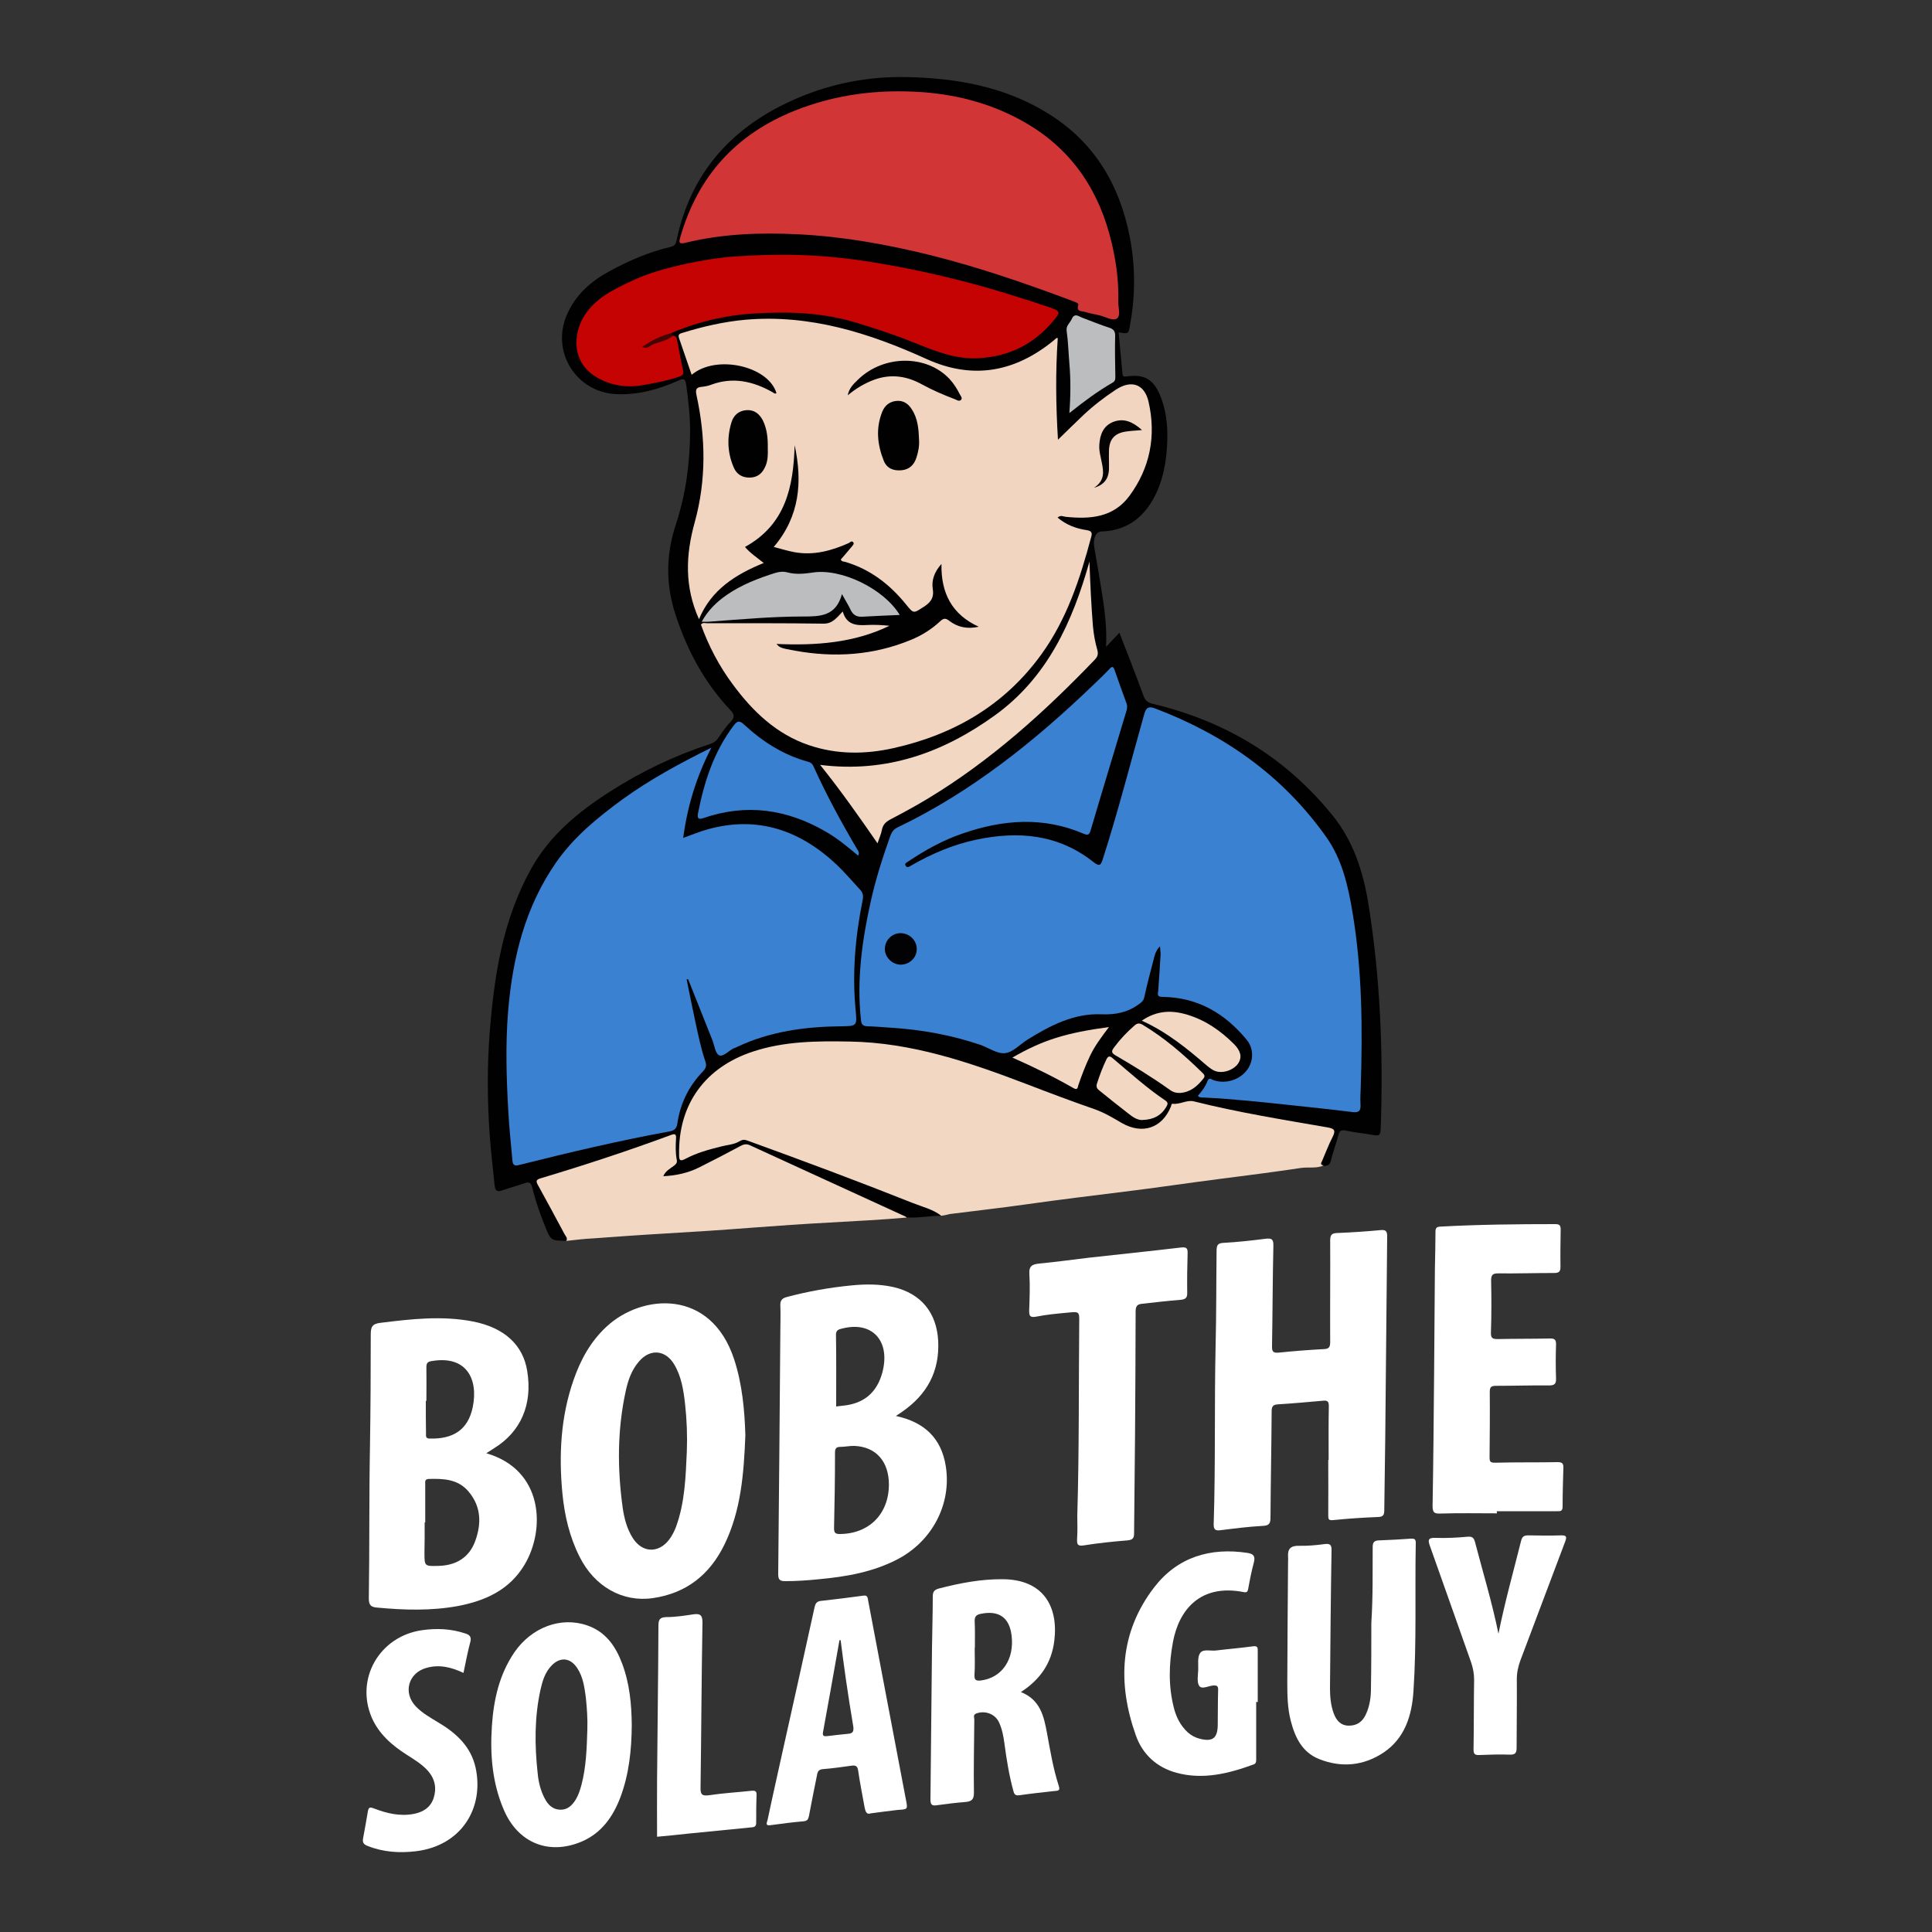<?xml version="1.0" encoding="utf-8"?>
<!-- Generator: Adobe Illustrator 26.0.3, SVG Export Plug-In . SVG Version: 6.00 Build 0)  -->
<svg version="1.1" xmlns="http://www.w3.org/2000/svg" xmlns:xlink="http://www.w3.org/1999/xlink" x="0px" y="0px"
	 viewBox="0 0 1000 1000" style="enable-background:new 0 0 1000 1000;" xml:space="preserve">
<rect x="0" y="0" width="1000" height="1000" fill="#333333" stroke="none"/>
<style type="text/css">
	.st0{fill:#020102;}
	.st1{fill:#F2D7C2;}
	.st2{fill:#FFFFFF;}
	.st3{fill:#3A81D1;}
	.st4{fill:#F2D5C1;}
	.st5{fill:#D13536;}
	.st6{fill:#C50303;}
	.st7{fill:#3A80D0;}
	.st8{fill:#BCBDBF;}
	.st9{fill:#430402;}
	.st10{fill:#020204;}
	.st11{fill:#010101;}
	.st12{fill:#030203;}
	.st13{fill:#060303;}
</style>
<g id="Capa_3">
</g>
<g id="Capa_4">
</g>
<g id="Capa_1">
	<g>
		<path class="st0" d="M487.2,629.3c-6-0.1-11.9,1.3-17.9,0.8c-11.6-3.2-22-9.3-33-14.1c-16-6.9-31.7-14.6-47.6-21.7
			c-2.6-1.2-4.7-0.6-6.9,0.6c-7.1,3.8-14,7.9-21.4,11c-4.3,1.8-8.8,2.9-13.4,3.6c-1.5,0.2-3.2,0.6-3.9-1.2c-0.6-1.5,0.8-2.4,1.8-3.4
			c1.5-1.4,4-2.1,4.1-4.3c0.1-3.5,0.1-7.1-0.3-10.6c-0.3-2.2-2.1-1.2-3.2-0.8c-7.4,2.7-15,5.1-22.4,7.8
			c-13.1,4.7-26.4,8.6-39.6,12.9c-4.7,1.5-4.6,1.6-2.4,5.7c3.8,7.1,7.4,14.3,11.5,21.2c1,1.6,2.7,3.3,0.7,5.4c-8.2,0-8.2,0-11.3-7.8
			c-2.6-6.5-4.9-13-6.5-19.7c-0.7-2.8-1.8-3.1-4.2-2.2c-3.6,1.3-7.3,2.2-10.9,3.5c-2.7,1-4.1,0.8-4.4-2.5c-0.8-8.5-1.9-17-2.5-25.6
			c-1.3-18-1.4-36,0-53.9c2.3-29.3,6.8-58.1,21.4-84.3c9.6-17.3,24.4-29.5,40.7-39.9c16.2-10.4,33.5-18.7,51.9-24.7
			c1.9-0.6,3.3-1.6,4.4-3.3c1.9-2.8,3.8-5.7,6.2-8.1c2.3-2.4,2.1-3.9-0.1-6.2c-13.4-14.2-22.4-31-28.4-49.5
			c-5.1-15.6-4.9-31,0.2-46.5c5.2-15.7,7.3-31.8,7.4-48.2c0-8-0.9-16-2-24c-0.5-3.7-1.6-3.4-4.3-2.2c-10.2,4.5-20.6,7.4-32,6.9
			c-20.6-1-33.7-21.8-25.6-40.8c4.5-10.6,12.5-17.6,22.3-22.9c10-5.4,20.3-9.9,31.4-12.5c1.7-0.4,2.7-1,3.1-3
			c7.4-36,29.4-59.8,62.6-74c18-7.7,36.9-11.3,56.4-10.9c25.7,0.5,50.6,4.8,73,18.6c24.2,14.8,37.4,37,42.7,64.3
			c2.9,15.1,2.9,30.3,0.1,45.4c-0.8,4.7-0.8,4.7-5.9,3.8c0.7,7.2,1.3,14.4,2,21.5c0.1,1.6,1.1,1.5,2.4,1.3
			c8.9-1.2,13.6,1.5,17.1,9.9c3,7.3,3.9,15,3.7,22.8c-0.3,10.8-2,21.4-7.4,31c-5.9,10.4-14.6,16.2-26.7,16.6
			c-2.9,0.1-4.5,3.6-3.7,8.2c1.3,7.5,2.6,15,3.8,22.5c1.5,9.4,2.8,18.8,2.3,29c2.4-2.6,4.5-4.7,6.9-7.3c4.4,11.4,8.6,22,12.5,32.7
			c0.9,2.6,2.4,3.5,4.8,4.1c37.4,8.9,68.6,27.6,92.9,57.6c10.9,13.4,16,29.3,18.7,46c6.1,38,7.7,76.3,6.4,114.8
			c-0.2,5.5-0.3,5.4-5.6,4.5c-4.1-0.7-8.4-1.1-12.5-2c-2.9-0.7-3.4,0.6-4,2.9c-1.1,4.2-2.7,8.3-3.7,12.5c-0.5,2.3-1.6,2.8-3.6,2.9
			c-3.2,0.5-2.1-1.7-1.7-3.1c1-3.6,3-6.7,4.3-10.2c1.7-4.4,1.6-4.9-3-5.7c-17.2-2.8-34.3-6.5-51.5-9.6c-3.9-0.7-7.8-1.5-11.6-2.5
			c-2.6-0.7-5.1-1.3-8-0.8c-4.2,0.7-6.8,2.3-9,6.3c-4,7.3-14.6,10.2-22,5.8c-17.3-10.2-36.7-15.2-55.2-22.5
			c-19.1-7.7-38.6-14.3-59-17.9c-9-1.6-18-2.9-27.2-2.6c-11.2,0.3-22.4-0.8-33.5,0.8c-16.1,2.4-31.1,7.1-42.6,19.6
			c-6.8,7.4-10.6,16.1-11.8,26c-0.4,3.1-1.1,6.2-0.9,9.3c0.1,2,0.8,2.9,2.8,1.9c8.9-4.4,18.9-5.2,27.9-9c1.5-0.6,3-0.1,4.4,0.4
			c20.7,7.6,41.5,15.2,62.1,23.2c10.8,4.2,21.7,8.2,32.4,12.7C484,626.2,486.7,626.4,487.2,629.3z"/>
		<path class="st1" d="M487.2,629.3c-4.3-3.4-9.7-4.6-14.7-6.6c-28.4-11.3-57.1-22-85.8-32.4c-1.4-0.5-2.4-0.5-4.1,0.5
			c-2.6,1.6-6.2,1.8-9.3,2.6c-6.4,1.6-12.7,3.3-18.5,6.4c-3.2,1.7-3.3,0.3-3.3-2.2c-0.5-26,13.5-45.3,38.5-53.4
			c16.2-5.3,32.9-5.4,49.7-5.1c32.2,0.5,62,10.7,91.6,22c11.7,4.5,23.4,8.9,35.2,13c5.1,1.8,9.6,4.5,14.2,7.2
			c10.5,6,20.7,2.7,25.3-8.4c0.3-0.6,0.2-1.7,1-1.6c3.8,0.5,7.3-2.2,11.1-1.2c22.7,5.7,45.8,9.4,68.8,13.4c3.5,0.6,4.7,1.3,2.9,4.9
			c-2.1,4-3.6,8.2-5.4,12.3c-0.5,1.1-1.4,2.3,0.8,2.5c-3.7,1.7-7.7,0.8-11.6,1.3c-14,2.1-28.1,3.9-42.2,5.7
			c-16.5,2.1-32.9,4.6-49.4,6.6c-16.8,2.1-33.5,4.1-50.3,6.5c-13.4,1.9-26.8,3.4-40.2,5.1C490.1,628.8,488.6,629.1,487.2,629.3z"/>
		<path class="st2" d="M687.7,755.6c0-9.3-0.1-18.5,0.1-27.8c0-2.4-0.7-3-2.9-2.8c-7.9,0.7-15.7,1.4-23.6,1.9
			c-2.8,0.2-3.1,1.5-3.1,3.9c-0.1,18.3-0.5,36.5-0.6,54.8c0,3.1-0.9,4.1-4.1,4.2c-7.2,0.4-14.3,1.3-21.5,2.2
			c-2.8,0.4-3.9-0.1-3.8-3.2c1-30.8,0.3-61.6,1-92.4c0.4-16.4,0.3-32.7,0.5-49c0-2.9,0.6-4,3.7-4.1c7.2-0.4,14.4-1.2,21.5-2.1
			c3.1-0.4,4.3,0,4.2,3.6c-0.4,17.3-0.4,34.6-0.7,51.9c-0.1,2.9,0.6,3.7,3.6,3.4c7.7-0.8,15.5-1.4,23.2-1.8c2.8-0.1,3.3-1.2,3.3-3.7
			c-0.1-17.5,0.1-34.9,0-52.4c0-3,0.7-3.9,3.7-4c7.5-0.3,14.9-0.8,22.4-1.5c2.8-0.3,3.4,0.7,3.4,3.3c-0.4,34.8-0.6,69.5-1,104.3
			c-0.1,12.4-0.4,24.8-0.5,37.2c0,2.5-0.4,3.6-3.2,3.7c-7.8,0.3-15.5,0.8-23.2,1.6c-2.4,0.2-2.6-0.4-2.6-2.4c0.1-9.5,0-19.1,0-28.6
			C687.6,755.6,687.6,755.6,687.7,755.6z"/>
		<path class="st2" d="M774.8,783.3c-9.7,0-19.3-0.2-29,0.1c-3.2,0.1-4.3-0.2-4.3-3.9c0.4-23.2,0.6-46.3,0.8-69.5
			c0.2-17.7,0.2-35.4,0.4-53.2c0.1-6.4,0.3-12.8,0.3-19.2c0-1.9,0.5-2.6,2.4-2.7c19.9-1.1,39.8-1.3,59.7-1.3c2.3,0,2.7,0.9,2.7,2.9
			c-0.1,6.4-0.2,12.8-0.1,19.2c0,2.5-0.8,3.2-3.3,3.2c-9.7,0-19.3,0.3-29,0.2c-2.8,0-3.6,0.8-3.6,3.7c0.2,9,0.2,18-0.1,27
			c-0.1,2.8,0.9,3.3,3.4,3.3c9-0.2,18-0.1,27-0.3c2.7-0.1,3.4,0.7,3.3,3.4c-0.2,5.7-0.2,11.5,0,17.2c0.1,2.8-0.7,3.7-3.6,3.7
			c-9.1-0.1-18.2,0.2-27.4,0.2c-2.4,0-3.3,0.5-3.3,3.1c0.1,11.3,0,22.6-0.1,33.9c0,2.3,0.4,2.8,2.9,2.8c10.8-0.3,21.5-0.1,32.3-0.3
			c2.3,0,3.1,0.6,3,3c-0.2,6.7-0.4,13.3-0.4,20c0,2.6-1.3,2.4-3,2.4c-10.4,0-20.7,0-31.1,0C774.8,782.6,774.8,783,774.8,783.3z"/>
		<path class="st1" d="M293.1,642.3c0.9-1.5-0.4-2.5-1-3.7c-4.5-8.4-9-16.8-13.6-25.1c-1.2-2.1-1.1-2.9,1.3-3.6
			c22.7-6.8,45.2-14.2,67.4-22.4c2.1-0.8,2.9-0.6,2.7,1.9c-0.2,3.7-0.3,7.4,0.4,11c0.3,1.4-0.4,2.2-1.5,3c-1.9,1.5-4.2,2.5-5.5,5.4
			c6.7-0.3,12.8-1.7,18.5-4.5c7.2-3.6,14.3-7.3,21.4-11.1c1.6-0.9,3.1-1.3,5-0.4c26.8,12.3,53.7,24.6,80.5,36.9
			c0.2,0.1,0.4,0.3,0.6,0.5c-13.3,1.2-26.7,1.8-40.1,2.6c-13.1,0.7-26.2,1.6-39.3,2.6c-15.4,1.2-30.8,2.2-46.2,3.1
			c-12.3,0.7-24.6,1.6-36.9,2.5C302.2,641.2,297.7,641.8,293.1,642.3z"/>
		<path class="st2" d="M557.6,784.5c1-33.2,0.7-66.5,1-99.7c0.1-5.9,0.1-6-5.7-5.4c-5.5,0.5-11.1,1-16.6,2.1
			c-3.3,0.6-3.6-0.5-3.6-3.2c0.2-6.3,0.5-12.6,0.1-18.8c-0.3-4.4,1.6-5.1,5.2-5.5c8.5-0.8,17-2,25.5-3c15.9-1.8,31.9-3.4,47.8-5.3
			c2.9-0.3,3.5,0.4,3.4,3.1c-0.2,6.8-0.3,13.6-0.2,20.4c0.1,2.8-1.2,3.4-3.6,3.6c-6.5,0.5-13,1.3-19.5,2c-2.5,0.2-3.6,1-3.6,3.9
			c0,21.1-0.2,42.2-0.3,63.4c-0.1,17.2-0.4,34.3-0.5,51.5c0,2.7-0.8,3.4-3.4,3.7c-7.6,0.6-15.2,1.4-22.7,2.6
			c-3.3,0.5-3.5-0.7-3.4-3.4C557.8,792.4,557.6,788.4,557.6,784.5z"/>
		<path class="st2" d="M709.8,840c0.9-14.2,0.6-26.8,0.7-39.3c0-2.6,1-3.3,3.2-3.4c5.6-0.2,11.2-0.5,16.7-0.9
			c1.8-0.1,2.4,0.4,2.4,2.2c-0.5,25.6,0.5,51.3-1.2,76.8c-0.8,12.3-4.3,24.1-15.3,31.6c-10.4,7-21.9,8.1-33.5,3.5
			c-8.8-3.5-12.5-11.2-14.7-19.8c-1.7-6.5-1.8-13.2-1.8-19.9c0.1-20.9,0.2-41.7,0.4-62.6c0-0.8,0.1-1.6,0-2.5
			c-0.3-4.1,1.5-5.7,5.6-5.6c4.5,0.1,9-0.3,13.4-0.9c3-0.4,3.6,0.7,3.5,3.5c-0.4,23.7-0.6,47.4-0.8,71.1c0,4.5,0.4,9,2,13.2
			c1.3,3.5,3.6,6.2,7.8,6.2c4.1,0,7-2,8.7-5.7c2-4.2,2.7-8.8,2.7-13.5C709.8,862.3,709.8,850.3,709.8,840z"/>
		<path class="st2" d="M650.2,880.9c0,9.8,0,19.6,0,29.4c0,1.2,0.1,2.5-1.4,3c-12.9,4.7-26.1,8-39.8,4.3
			c-10.4-2.8-17.7-9.7-21.1-19.4c-9.6-27-8.4-53.3,9.5-76.6c12-15.6,29-20.8,48.4-17.8c3.1,0.5,4,1.8,3.2,4.9
			c-1.2,4.5-2.1,9-2.9,13.5c-0.3,1.4-0.5,2.2-2.2,1.9c-23-4.6-33.8,9.6-36.8,25.9c-2.1,11.3-2.4,22.7,0.5,34
			c1.2,4.8,3.4,9.1,7.1,12.6c1.9,1.7,4,2.8,6.4,3.4c6.4,1.6,9-0.2,9.2-6.8c0.1-6.1,0-12.3,0.2-18.4c0.1-2.1-0.6-2.5-2.5-2.4
			c-2.5,0.2-6,2.2-7.3,0.2c-1.3-2-0.6-5.5-0.5-8.3c0.1-3-0.5-6.6,1-8.7c1.5-2.2,5.3-1,8.1-1.3c6.5-0.8,13-1.3,19.4-2.2
			c2.5-0.3,2.3,1.1,2.3,2.7c0,8.7,0,17.4,0,26.2C650.6,880.9,650.4,880.9,650.2,880.9z"/>
		<path class="st2" d="M239.9,865.9c-6.3-3-12.6-4.5-19.2-2.6c-9.4,2.6-12.2,12.9-5.5,19.9c3.3,3.5,7.5,5.8,11.6,8.3
			c9.3,5.5,17,12.5,19.4,23.6c4.4,20.6-7.2,40.2-30.9,43.1c-8.4,1-16.8,0.5-24.9-2.7c-1.9-0.7-2.9-1.6-2.5-3.8
			c0.9-4.7,1.7-9.4,2.5-14.1c0.4-2.4,1.3-2.3,3.3-1.5c6.5,2.5,13.2,4.1,20.3,2.8c4.9-0.9,8.8-3.3,10.4-8.1c1.7-5.1,0.8-9.9-2.8-14.1
			c-3.1-3.5-7.1-5.9-11-8.4c-7.7-4.9-14.5-10.8-18.2-19.3c-8.6-20.2,4.1-42,25.9-45.2c7.7-1.1,15.2-0.8,22.6,1.7
			c2.2,0.7,3.1,1.7,2.6,4.1C242.1,854.8,241.1,860.1,239.9,865.9z"/>
		<path class="st2" d="M775.6,845.6c3.4-16.8,7.8-32.4,11.7-48c0.6-2.5,1.7-2.9,3.9-2.9c5.6,0.1,11.2,0.2,16.8,0
			c3-0.1,3,0.9,2.1,3.3c-7.7,20.4-15.4,40.9-23.1,61.3c-1.2,3.2-1.9,6.4-1.9,9.9c0.1,11.7-0.1,23.4-0.1,35.2c0,2.6-0.4,3.9-3.5,3.8
			c-5.3-0.2-10.6,0-15.9,0.2c-2.4,0.1-2.9-0.7-2.9-3c0.2-12,0.1-24,0.3-36c0-3.2-0.6-6.2-1.6-9.1c-7.1-20-14.1-40-21.2-59.9
			c-1.1-3-1.3-4.6,2.8-4.4c5.6,0.2,11.2-0.1,16.7-0.6c2.5-0.2,3.2,0.7,3.8,2.9C767.5,813.7,772.2,829,775.6,845.6z"/>
		<path class="st2" d="M340.1,950.7c0-9.9-0.1-19.8,0-29.8c0.2-26.4,0.6-52.9,0.7-79.3c0-3.2,0.6-4.5,4.1-4.6
			c4.6,0,9.2-0.7,13.8-1.4c3.5-0.5,4.9,0.1,4.9,4.2c-0.5,28.5-0.6,57-1,85.4c-0.1,3.7,0.8,4.5,4.5,4c7.2-1.1,14.6-1.5,21.9-2.3
			c2-0.2,2.7,0.3,2.6,2.3c-0.2,4.8-0.2,9.5-0.2,14.3c0,1.5-0.6,2.2-2.1,2.3c-11.1,1.1-22.2,2.2-33.3,3.3
			C350.7,949.7,345.5,950.2,340.1,950.7z"/>
		<path class="st3" d="M620,567.2c2.1-2.3,3.9-4.8,5-7.7c0.9-2.2,2.3-0.6,3.4-0.3c8.5,2.7,18.1-2.6,19.5-11c0.6-3.7-0.3-7.2-2.6-10
			c-11.3-13.7-25.4-22-43.5-22.2c-3.3,0-2.4-1.6-2.3-3.3c0.4-6.1,0.9-12.2,1.2-18.3c0.1-1.3-0.2-2.6-0.3-4.6c-2.4,2.4-2.8,5-3.4,7.3
			c-1.7,6.3-3.3,12.6-4.7,19c-0.4,1.8-1.3,2.6-2.7,3.6c-5.9,4.3-12,5.6-19.6,5.3c-14-0.6-26.4,5.8-38,13c-3.9,2.4-7.6,6.6-11.7,7.1
			c-4.1,0.5-8.6-2.8-12.9-4.3c-14.8-5-30-7.8-45.5-8.8c-4.3-0.3-8.7-0.7-13-0.8c-2.5-0.1-3.1-1.2-3.3-3.5c-2.2-20.7,0.6-41,5.1-61.1
			c2.5-11.4,6.1-22.6,10-33.6c0.7-1.9,1.5-3.5,3.6-4.6c38.4-18.4,71.1-44.6,101.5-73.8c2.8-2.7,5.7-5.4,8.4-8.3
			c1.4-1.5,2-1.5,2.7,0.5c2,5.8,4.1,11.5,6.2,17.3c0.5,1.4,0.3,2.7-0.1,4c-6.1,20.5-12.4,40.9-18.4,61.4c-0.7,2.4-1.2,3.1-3.8,2
			c-20.8-8.9-41.7-7.3-62.5-0.1c-10,3.4-19.1,8.4-27.9,14.3c-0.8,0.6-2.4,1.1-1.7,2.3c0.8,1.6,2.1,0.4,3.1-0.1
			c10.6-6.1,21.7-10.8,33.6-13.3c21.8-4.6,42.5-2.8,60.7,11.7c3.1,2.4,3.7,1.4,4.7-1.6c7.9-24.6,14.3-49.7,21.3-74.5
			c0.9-3.2,1.7-5.1,5.8-3.5c35.9,13.6,66,34.8,88.4,66.3c8.3,11.6,11.4,25.2,13.7,38.9c5.1,30.2,5.3,60.7,4.3,91.2
			c-0.1,2.9-0.3,5.7-0.1,8.6c0.2,3.3-0.8,4.3-4.2,3.9c-10.4-1.3-20.8-2.4-31.2-3.5c-15.2-1.6-30.3-3.3-45.5-4
			C622.2,568,621,568.3,620,567.2z"/>
		<path class="st4" d="M401.9,203.5c-4.2-14.1-31.2-20.2-43.9-9.5c-2.2-6.5-4.4-12.9-6.6-19.2c-0.6-1.8,0.7-2.2,1.8-2.5
			c10.6-3.3,21.5-5.8,32.6-6.8c33.3-2.9,64,6.8,93.7,20.3c24,10.9,45.8,6.8,65.8-9.5c0.5-0.4,1-0.9,1.5-1.3c0.1-0.1,0.2,0,0.7,0
			c-1.2,17.3-1,34.6,0.1,52.6c4.6-4.5,8.8-8.6,13.1-12.7c5.2-4.9,10.8-9.2,16.7-13.1c8.1-5.4,15-3.1,17.1,6.2
			c4,17.6,0.8,34.2-10,48.8c-8.3,11.1-20.3,12-32.9,10.7c-1.3-0.1-2.5-1.1-4.2,0.4c4.5,3.8,9.6,5.7,15.1,6.5
			c2.6,0.4,2.9,1.5,2.3,3.5c-5.7,21.5-12.6,42.6-25.8,60.8c-19,26.3-45.2,41.5-76.4,48.5c-14.7,3.3-29.4,3.4-43.9-1.5
			c-16.8-5.7-29-17.4-39.3-31.3c-7.1-9.5-12.6-20-16.6-31.1c1-1.3,2.2-0.7,3.2-0.7c20,0,40.1-0.1,60.1,0.2c4.8,0.1,6.9-3,10.1-6.3
			c2,7.1,7.2,7.3,12.7,7c3.8-0.2,7.6,0,11.5,0.4c-18.4,8.9-38.1,10.3-58.5,9.4c1.8,1.9,1.8,2.1,9.6,3.5c20.5,3.7,40.6,2.4,60-5.6
			c5.6-2.3,10.7-5.5,15.1-9.6c1.7-1.6,2.8-1.8,4.7-0.3c4.4,3.4,9.4,4.4,15.3,3.1c-13.8-6.3-19.6-17.3-19.3-32.5
			c-3.8,4.2-5.2,8.6-4.5,13c0.8,4.9-1.5,7.2-5,9.4c-5,3.2-4.9,3.4-8.8-1.4c-8.4-10.4-18.6-18.3-31.6-22.1c-0.7-0.2-1.7,0-2.2-1.2
			c1.9-2.2,3.8-4.4,5.7-6.7c0.5-0.6,1.3-1.4,0.8-2.1c-0.8-1.2-1.7-0.1-2.4,0.3c-9,4-18.2,6.5-28.1,4.7c-3.4-0.6-6.8-1.7-10.7-2.7
			c13.5-15.9,14.9-33.8,10.8-52.7c-0.6,21.4-4.6,41.1-25.7,52.7c2.7,3.2,6.1,5.4,9.7,8.3c-14.5,5.9-27.2,13.8-33.5,29.1
			c-7.6-16.9-6.9-33.4-2.2-50.2c6-21.8,5.7-43.8,0.9-65.8c-0.7-3.2,0.1-4.1,3-4.3c1.6-0.2,3.2-0.5,4.7-1.1
			c11.1-4.1,21.4-1.8,31.3,3.7C400.4,203.2,400.9,204.1,401.9,203.5z"/>
		<path class="st3" d="M355.4,506.9c1.5,7.3,2.9,14.6,4.5,21.9c1.5,6.9,2.9,13.9,5.2,20.6c0.7,2,0.4,3.4-1.2,5.1
			c-7.3,7.5-11.8,16.6-13.3,27c-0.4,2.6-1.4,3.6-4,4.1c-26.2,4.8-52.1,10.9-77.9,17.4c-2.7,0.7-3.3-0.2-3.5-2.6
			c-0.7-8.4-1.7-16.8-2.1-25.2c-1-17.3-1.5-34.6-0.1-51.8c2.3-27.6,8.8-54,24.9-77.1c9.2-13.2,21.6-23.3,34.5-32.7
			c14-10.1,29.2-18.4,45.8-26.6c-7.9,15.3-12.4,30.5-14.6,46.7c4.5-1.6,8.6-3.3,12.9-4.5c25.8-7.1,47.7,0.6,66.6,18.4
			c4.2,4,8,8.5,12,12.8c1.5,1.6,1.9,3.2,1.4,5.5c-3.8,18.9-5.5,37.9-3.6,57.2c0.8,8,0.5,8-7.6,8.1c-18.5,0.2-36.6,2.6-53.6,10.6
			c-0.6,0.3-1.2,0.6-1.9,0.8c-2.6,1.2-5.5,4.6-7.6,3.6c-2-1-2.4-5.1-3.5-7.9c-4.2-10.5-8.3-20.9-12.5-31.4
			C356.1,506.8,355.7,506.9,355.4,506.9z"/>
		<path class="st5" d="M578.8,155.9c-0.2,2.5,1.5,7.2-0.6,8.9c-2.1,1.6-6.3-1-9.6-1.7c-2.4-0.5-4.8-1-7.2-1.7
			c-1.7-0.5-4.4,0-3.3-3.5c0.3-1-1.4-1.5-2.4-1.9c-24.2-9.1-48.5-17.5-73.6-23.8c-22.5-5.6-45.2-9.7-68.3-10.9
			c-19.9-1-39.7-0.4-59.2,4.4c-3.6,0.9-3.1-0.8-2.4-3.2c9.1-31.4,28.7-53,59.1-65.2c21.3-8.5,43.4-11.2,66.1-9.6
			c19.3,1.4,37.7,6.5,54.5,16.5c23.6,14,37.3,35.2,43.5,61.5C577.7,135.5,579.1,145.2,578.8,155.9z"/>
		<path class="st6" d="M348.3,173.8c1.9,0,2,1.6,2.3,2.9c1,4.9,1.8,9.9,2.9,14.8c0.5,2.3-0.2,2.9-2.4,3.6c-5.9,2-12,3.1-18.1,4.2
			c-8.5,1.5-16.7,0.4-24.3-4.1c-12.6-7.5-12.4-21.8-6.3-31.7c5.6-8.9,14.4-13.2,23.3-17.5c9.4-4.6,19.5-7.3,29.6-9.5
			c8.4-1.8,17-3.2,25.7-3.8c9.1-0.6,18.2-0.9,27.3-0.8c12.3,0.1,24.5,1.1,36.6,2.8c17.8,2.6,35.4,6.2,52.9,10.7
			c15.3,3.9,30.3,8.6,45.2,13.6c5.9,2,6.2,2.5,2,7.3c-10,11.9-22.7,18.2-38.4,19.1c-11.9,0.7-22.3-3.6-32.8-7.8
			c-10.4-4.2-20.9-7.7-31.7-10.9c-17.3-5.1-34.9-5.5-52.5-4.4c-14.2,0.9-28.1,4.2-41.3,9.7c-3.9,2.7-8.4,4.2-13,6.3
			C339.8,177,343.7,174.6,348.3,173.8z"/>
		<path class="st1" d="M563.9,290.7c0.4,11.2,0.9,22.3,1.8,33.4c0.4,4.2,1.1,8.3,2.3,12.4c0.5,1.9,0.2,3.3-1.2,4.8
			c-26.1,27.2-53.9,52.3-86.3,71.9c-6.3,3.8-12.7,7.3-19.2,10.7c-2.5,1.3-4.2,2.6-4.8,5.5c-0.4,2.2-1.4,4.4-2.3,7.1
			c-9.6-13.9-19.1-27.4-29.7-40.6c34.2,4.3,63.6-6.3,90.4-25.6C542.2,350.6,555.1,321.9,563.9,290.7z"/>
		<path class="st7" d="M444.2,442.9c-5.5-4.6-10.9-9.1-16.9-12.5c-20-11.6-41-14.6-63.1-7c-3.1,1.1-3.3-0.2-2.9-2.5
			c3.2-16.3,8.2-31.8,18.4-45.3c1.8-2.4,3-2.9,5.4-0.6c9.6,8.9,20.4,15.8,33.2,19.3c1.2,0.3,2.1,0.9,2.7,2.2
			c6.7,14.9,14.5,29.2,22.8,43.3C444.3,440.5,444.9,441.3,444.2,442.9z"/>
		<path class="st8" d="M465.7,318.3c-6.7,0.3-12.9,0.5-19.2,0.9c-3,0.2-4.9-0.8-6.2-3.5c-1.1-2.4-2.6-4.7-4.5-8.2
			c-3.1,11.5-11.3,11.6-20.1,11.6c-16.3,0-32.6,1.5-48.9,2.7c-1,0.1-2.1,0-3.6,0c3.4-6.1,7.8-10.3,13-13.9
			c7.7-5.3,16.3-8.6,25.2-11.4c2-0.6,4.1-0.8,6.3-0.2c4.1,1.1,8.4,0.7,12.6,0.1C435.1,293.9,457.4,304.6,465.7,318.3z"/>
		<path class="st8" d="M553.5,213.8c0.7-9.3,0.7-17.6,0-25.8c-0.5-5.6-0.6-11.2-1.4-16.7c-0.4-2.8,1.7-4.1,2.6-6.1
			c1.5-3.5,3.7-1.4,5.6-0.7c4.6,1.7,9.1,3.6,13.8,5.1c2.6,0.8,3.2,2.2,3.1,4.7c-0.2,6.8,0,13.6,0.1,20.4c0,1.5,0,2.6-1.5,3.4
			C568.3,202.4,561.3,207.6,553.5,213.8z"/>
		<path class="st1" d="M610.9,565.7c-2,0.1-3.8-0.4-5.4-1.6c-9.1-6.5-18.6-12.3-28.2-17.9c-2.2-1.3-2-2.2-0.7-4
			c3.1-4.2,6.6-7.9,10.5-11.3c1.4-1.3,2.6-1.5,4.3-0.5c11.5,6.9,21.5,15.6,31.1,25c0.9,0.9,1.3,1.6,0.5,2.7
			C619.8,562.2,616.2,565.3,610.9,565.7z"/>
		<path class="st1" d="M591,528.3c7.8-5.4,15.6-5.5,23.5-3.1c9.4,2.8,17.3,8.3,24.2,15.2c3.5,3.5,4.2,6.7,2.4,9.7
			c-2.2,3.6-7.7,5.6-11.7,4.4c-1.9-0.6-3.3-1.8-4.8-3C614.4,542.7,604,534.2,591,528.3z"/>
		<path class="st1" d="M524,547.4c15.6-9,27.6-12.8,50-15.8c-3.7,4.9-7.2,9.5-9.7,14.7c-2.4,5-4.4,10.2-6.2,15.5
			c-0.3,0.9-0.2,2.6-2.3,1.5C545.5,557.4,534.9,552.2,524,547.4z"/>
		<path class="st1" d="M591.4,579.7c-2.3,0.2-4.9-1.3-7.2-3.2c-5.1-3.9-10-7.9-15-11.9c-1.3-1-2-1.9-1.4-3.8
			c1.4-4.3,2.9-8.4,4.9-12.5c1-2,1.9-1.7,3.3-0.5c8.9,7.5,17.6,15.4,27.3,21.9c1.7,1.2,0.9,2.3,0.2,3.5
			C601,577.3,597.2,579.5,591.4,579.7z"/>
		<path class="st9" d="M348.3,173.8c-3.1,2.7-7.2,3.1-10.8,4.7c-1.3,0.6-2.5,2.4-5.1,1c5.1-3.5,10.2-5.9,15.8-7.3
			C348,172.7,347.3,173.3,348.3,173.8z"/>
		<path class="st2" d="M489.5,758.7c-2.3-14.2-10.9-22.6-25.8-25.8c1.5-1,2.4-1.6,3.3-2.2c12.8-8.9,19.4-20.8,18.6-36.7
			c-0.8-14.6-8.9-24.5-23.1-27.8c-7.1-1.6-14.3-1.6-21.5-0.9c-11.5,1.1-22.8,3.1-34,6.1c-2.4,0.7-3.2,1.9-3.1,4.3
			c0.2,4.5,0,9,0,13.5c-0.3,41.8-0.7,83.6-1.1,125.5c0,2.8,0.7,3.7,3.6,3.7c5.9,0,11.7-0.4,17.5-1c14.1-1.3,28-3.7,40.8-10.4
			C482.6,797.6,492.7,778.3,489.5,758.7z M436.1,687.6c15.5-3.9,24.9,6.6,20.6,22.8c-2.8,10.4-9.6,16.2-20.6,17.2
			c-1.1,0.1-2.2,0.3-3.3,0.4c0-12.5,0.1-24.9-0.1-37.2C432.7,688.2,434.5,688,436.1,687.6z M434.7,794c-2.3,0-3-0.6-3-3
			c0.3-13.1,0.5-26.1,0.5-39.2c0-2.1,0.7-2.9,2.8-2.9c2.4,0,4.9-0.6,7.3-0.5c11.2,0.5,17.8,8.1,17.8,20.1
			C460,783.7,449.8,793.9,434.7,794z"/>
		<path class="st2" d="M251.7,752.2c1.7-1.1,2.8-1.8,3.9-2.5c14-8.6,20.1-22.7,17.3-40c-2.1-13.4-11.7-22.5-28.1-25.7
			c-15.9-3.1-31.9-1.3-47.9,0.7c-4.4,0.5-5,2.3-5,6.1c0,19.2-0.1,38.4-0.4,57.6c-0.5,26.3-0.2,52.6-0.6,78.9
			c-0.1,3.9,1.6,4.6,4.5,4.8c13.9,1.3,27.7,1.7,41.5-0.8c14.2-2.7,26.8-8.3,34.6-21.4C282.5,791.5,281.2,760.7,251.7,752.2z
			 M220.4,725.1c0.1,0,0.2,0,0.3,0c0-5.8,0.1-11.7,0-17.5c0-2,0.6-2.8,2.7-3.1c17.8-3.1,24.3,9,21.3,23.8
			c-2.5,12.1-10.5,16.6-22.3,16.3c-2.2,0-1.9-1.4-1.9-2.7C220.4,736.3,220.4,730.7,220.4,725.1z M245.8,798.1
			c-3.2,8.3-10,12.2-18.9,12.4c-7.2,0.2-7.2,0.2-7.2-6.9c0-2.6,0.1-5.2,0.1-7.8c0-2.6,0-5.2,0-7.8c0.1,0,0.2,0,0.3,0
			c0-6.5,0-13.1,0-19.6c0-1.3-0.4-2.8,1.8-2.9c7.6-0.2,15.1,0,20.6,6.5C249.3,780,249.2,789.1,245.8,798.1z"/>
		<path class="st2" d="M380,703.6c-12.1-36.9-47.9-33.9-66.1-16.9c-8.2,7.6-13.4,17.1-17,27.5c-6.7,19.1-7.7,38.9-5.8,58.8
			c1.1,11.4,3.7,22.5,8.9,32.8c7.7,15.4,22.2,23.6,37.8,21.4c17.5-2.5,29.6-12.2,37.2-27.8c8.6-17.7,10-36.8,10.8-56.5
			C385.4,729.9,384.2,716.5,380,703.6z M355.5,751.3c-0.6,13.2-1,26.4-5.6,39c-0.9,2.4-2.1,4.7-3.7,6.8c-5.5,7-13.8,6.6-18.6-0.9
			c-3.1-4.8-4.5-10.3-5.3-15.8c-2.8-20.2-2.8-40.5,1.6-60.5c1.2-5.6,3.1-11,7-15.4c5.7-6.5,13.5-5.8,18,1.6
			c3.8,6.3,4.9,13.5,5.7,20.7C355.5,734.9,355.8,743.1,355.5,751.3z"/>
		<path class="st2" d="M548,924.3c-2.9-8.9-4.4-18.2-6.1-27.4c-1.6-8.5-3.4-17.1-13.5-21.1c10.1-6.5,15.9-15.1,17.3-26.5
			c2.2-17.8-5.7-31.8-26.7-31.9c-11.3-0.1-22.1,2-33,4.8c-2.5,0.7-3.2,1.7-3.2,4.2c0,8.8-0.3,17.7-0.4,26.5
			c-0.3,26.2-0.5,52.3-0.8,78.5c0,2.6,0.7,3.4,3.2,3c5-0.7,10-1.3,15-1.7c3.1-0.3,4.3-1.3,4.3-4.7c-0.2-12.7,0.1-25.3,0.2-38
			c0-1-0.8-2.4,1-3.1c4.5-1.7,9.8,0.2,11.8,4.6c1.6,3.5,2.3,7.2,2.8,11c1.1,8.2,2.4,16.4,4.6,24.4c0.5,2,1.1,2.6,3.3,2.3
			c6-0.9,12.1-1.5,18.2-2.2C548.2,926.9,548.7,926.5,548,924.3z M507.8,869.8c-2.5,0.3-3.6-0.1-3.4-3c0.3-4.6,0.1-9.3,0.1-13.9
			c0,0,0.1,0,0.1,0c0-4.5,0.1-9-0.1-13.5c-0.1-2.5,0.6-3.6,3.2-4.1c9.3-1.9,14.8,1.9,15.9,11.3C525.1,858.9,518.6,868.4,507.8,869.8
			z"/>
		<path class="st2" d="M322,861c-3.4-9-8.5-16.4-18.1-19.7c-13.6-4.7-28.8,1-37.7,14c-7.8,11.5-10.7,24.5-11.6,38.1
			c-1,14.8,0.2,29.4,6.1,43.2c7.3,17.3,23.4,23.9,40.6,16.5c10.1-4.4,16-12.8,19.8-22.8c4.5-12,5.8-24.5,5.9-37.3
			C326.9,882.1,325.9,871.4,322,861z M304,895.4c-0.3,9.7-0.6,19.3-3.1,28.7c-0.7,2.5-1.5,5-2.8,7.2c-1.9,3.1-4.3,5.5-8.1,5.4
			c-4-0.1-6.4-2.6-8.1-5.9c-2.1-4-3.2-8.5-3.6-12.9c-1.6-14.6-1.7-29.1,1.5-43.5c1-4.4,2.3-8.7,5.5-12.1c4.5-4.9,10-4.4,13.6,1.3
			c2.9,4.5,3.6,9.7,4.3,14.8C303.8,884,304.2,889.7,304,895.4z"/>
		<path class="st2" d="M468.9,931.5c-4-21-8-42.1-12-63.2c-2.5-13.2-5-26.4-7.5-39.6c-0.3-1.3-0.1-3.2-2.5-2.8
			c-7.3,1-14.5,1.9-21.8,2.7c-2.3,0.2-3,1.2-3.5,3.4c-5.8,26.6-11.8,53.2-17.7,79.8c-2.2,10.1-4.5,20.1-6.6,30.2
			c-0.3,1.2-1.5,3.2,1.6,2.7c5.6-0.8,11.3-1.5,17-2c1.9-0.2,2.4-0.9,2.8-2.7c1.3-6.9,2.7-13.9,4.1-20.8c0.3-1.8,0.6-3.3,3.1-3.5
			c5-0.4,10-1.1,15-1.8c2.2-0.3,3,0.4,3.3,2.7c0.9,6.3,2.2,12.6,3.3,18.8c0.4,2.2,1.1,4,3.1,3.2c5.3-0.7,9.7-1.3,14.2-1.8
			C469.9,936.5,469.9,936.5,468.9,931.5z M439.1,897.4c-3.7,0.3-7.3,0.8-10.9,1.2c-1.7,0.2-2.6,0-2.2-2.1
			c2.9-15.8,5.7-31.6,8.5-47.5c0.2,0,0.4,0,0.6-0.1c0.9,6.7,1.7,13.4,2.7,20.1c1.2,8.3,2.5,16.6,3.9,24.9
			C441.9,896.2,441.4,897.2,439.1,897.4z"/>
		<path class="st10" d="M466.2,499.3c-4.3,0-8.1-3.7-8.2-7.9c-0.1-4.6,3.6-8.4,8.1-8.4c4.6,0,8.4,3.7,8.4,8.2
			C474.6,495.6,470.8,499.3,466.2,499.3z"/>
		<path class="st11" d="M475.7,227.7c0.2,3.2-0.4,6.3-1.4,9.3c-1.2,3.6-3.6,6-7.6,6.4c-4.2,0.4-7.7-0.9-9.3-5
			c-3.3-8.3-4.2-16.8-0.7-25.4c1.4-3.4,4-5.2,7.4-5.5c3.4-0.3,6,1.4,7.8,4.3C475.1,216.6,475.5,222.2,475.7,227.7z"/>
		<path class="st11" d="M397.4,231.9c0.1,3.1,0.1,6.4-1.2,9.4c-1.5,3.5-3.9,5.8-8,5.9c-4,0.1-6.9-1.7-8.4-5.2
			c-3.3-7.6-3.6-15.5-1.2-23.4c1.1-3.6,3.7-6,7.7-6.3c4-0.3,6.7,1.8,8.5,5.2C397,221.9,397.5,226.8,397.4,231.9z"/>
		<path class="st12" d="M438.8,204.6c0.6-3.6,3-5.9,5.4-8.2c13.3-12.9,35.6-12.9,47.4-0.1c2.1,2.3,3.8,5,5.2,7.8
			c0.5,0.9,1.5,2,0.6,2.9c-0.9,0.9-2.1,0.1-3-0.3c-6-2.3-11.9-4.8-17.5-7.9c-7.7-4.2-15.7-5.3-24-2.4
			C447.8,198.2,443.1,201,438.8,204.6z"/>
		<path class="st13" d="M566.2,252.5c5.8-3.7,5-8.5,4.1-13c-0.6-3.1-1.5-6-1.3-9.2c0.3-5.4,2.1-10,7.4-12c5.4-2,10,0.1,14.7,4.3
			c-3.4,0.3-6,0.4-8.5,0.8c-5.8,0.9-8.5,4.1-8.6,10c-0.1,3.3,0.1,6.5,0,9.8C573.7,247.9,571.4,251,566.2,252.5z"/>
	</g>
</g>
<g id="Capa_2">
</g>
</svg>
